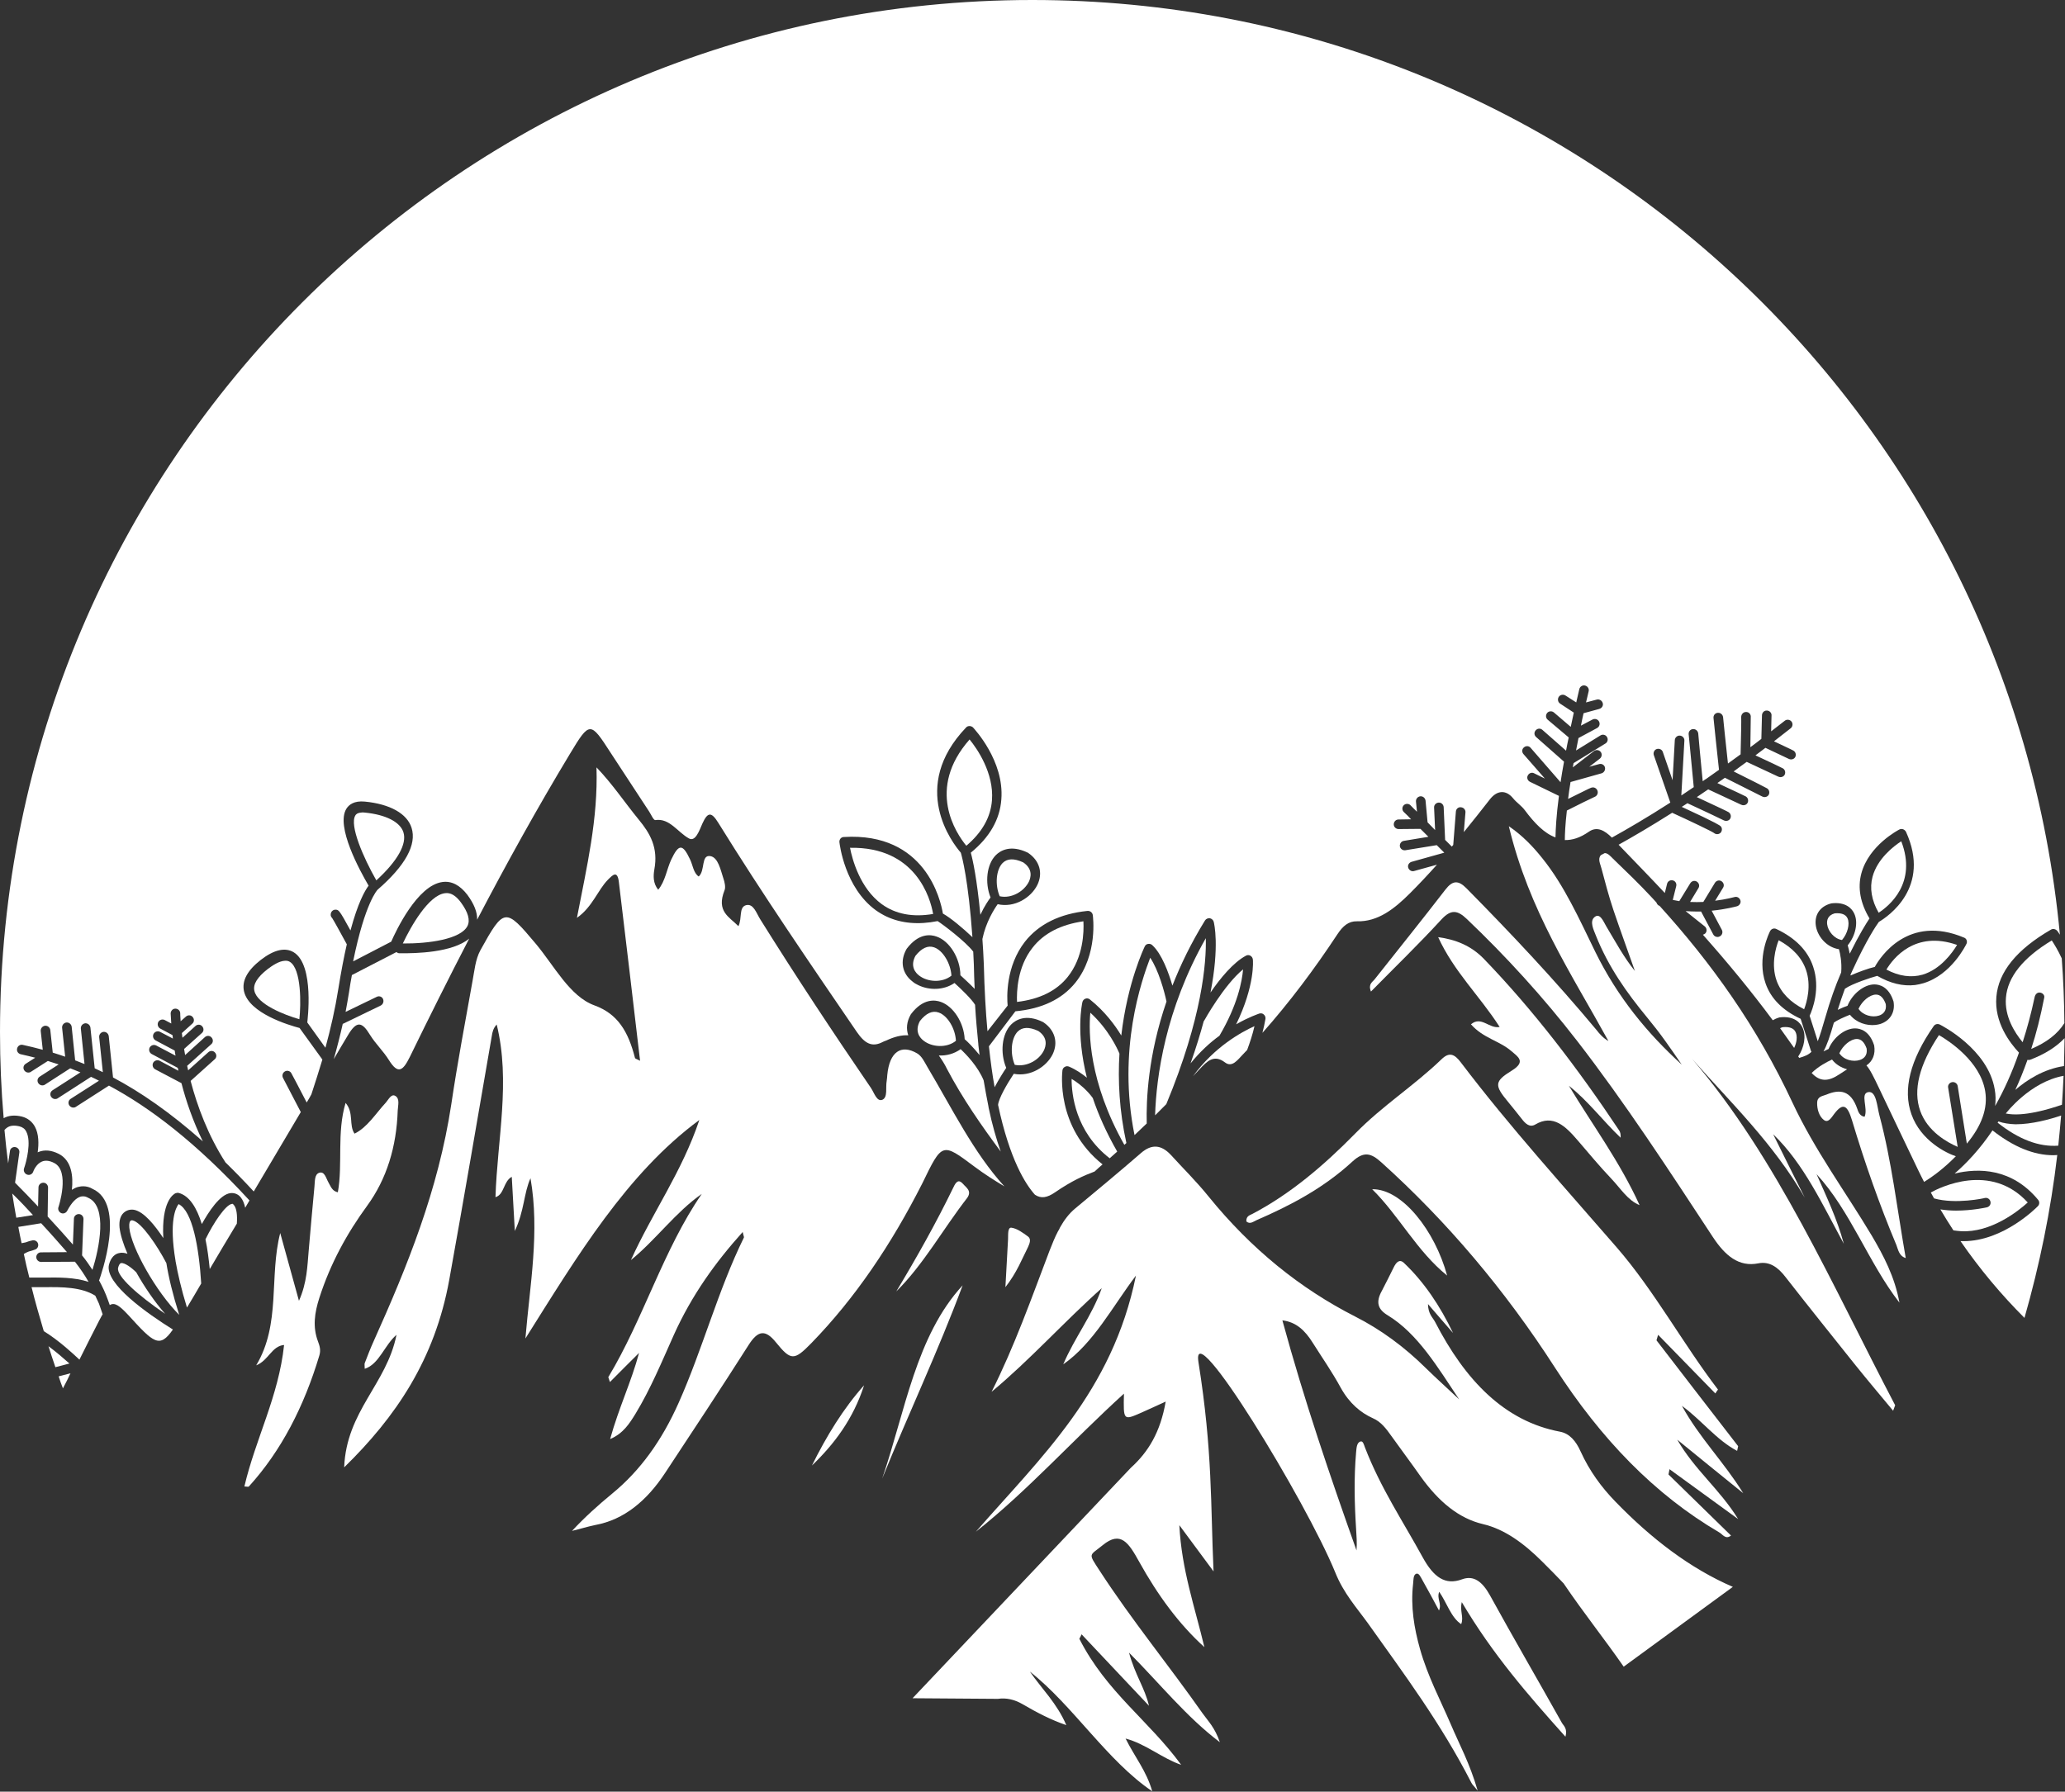 <?xml version="1.0" encoding="UTF-8"?> <svg xmlns="http://www.w3.org/2000/svg" width="1014" height="880" viewBox="0 0 1014 880" fill="none"><rect x="0" y="0" width="1014" height="880" fill="#333333" stroke="none"/><path d="M472.902 581.5C470.802 579.1 469.502 580.3 468.202 583.1C459.602 600.8 450.102 617.7 440.102 634.3C453.402 621.2 463.102 603.6 474.902 588.4C477.402 584.9 474.402 583.3 472.902 581.5Z" fill="white"></path><path d="M424.299 680.4C414.199 691.7 405.899 705.2 398.699 719.8C409.599 709.3 418.899 697.1 424.299 680.4Z" fill="white"></path><path d="M504.899 607.399C502.299 605.499 499.499 603.399 496.699 602.999C494.699 602.699 495.099 606.499 494.999 608.599C494.599 615.499 494.199 622.499 493.699 632.199C499.399 624.899 501.799 618.399 504.799 612.499C505.499 610.899 506.499 608.699 504.899 607.399Z" fill="white"></path><path d="M985.002 490C984.202 499.2 989.302 507.2 993.202 511.9C995.402 505.1 997.402 497.7 999.102 489.7C999.402 488.4 1000.3 487.4 1001.6 487.5C1002.9 487.6 1004.1 488.7 1003.8 490C1002 499.2 999.902 507.6 997.402 515.2C1005 512 1010.5 507.7 1013.7 502.5C1013.6 491.8 1013.2 481.2 1012.4 470.7C1010.6 466.8 1008.7 463.7 1007.5 461.9C993.402 470.4 985.802 479.9 985.002 490Z" fill="white"></path><path d="M478.5 573C483.3 576.6 488.2 579.7 493.2 582.7C478.1 566.2 467.4 544.2 455.3 523.9C453.9 521.5 452.7 518.8 450.4 517.4C442.4 512.7 436.8 516.7 435.7 527.9C435.6 528.9 435.6 529.9 435.4 530.9C434.8 534.1 436 538.8 433.4 540.1C430.6 541.4 429.3 536.8 427.7 534.4C409.1 507.2 390.9 479.7 373.3 451.5C371.4 448.5 370 443.6 366.3 444.6C362.7 445.6 364.5 451.1 362.6 454.9C358.1 450.3 351.6 447.7 355.8 437.2C356.4 435.7 355.8 433.1 355.2 431.4C353.8 427.1 352.6 421.2 348.9 420.5C344.1 419.6 346.4 427.6 343.1 430.5C340.5 428.8 340.2 424.8 338.8 422C335.2 414.4 333.3 414.4 329.6 422.2C327.4 426.9 326.7 432.8 323.2 437C320.6 433.8 320.8 430.1 321.3 427.1C323.3 416.4 319.3 409.4 313.6 402.5C306.8 394.2 300.7 385 292.9 376.9C293.7 402.3 288.2 425.4 283.3 450.8C290.9 445.5 293.5 437.2 298.5 432.1C300.8 429.8 303.2 427.2 303.9 433.3C307.4 462.2 310.8 491.2 314.3 521C312.6 520.1 311.9 520 311.8 519.6C308.5 506.7 303.4 498 291.9 493.8C279.7 489.4 272.1 474.2 262.9 463.3C248.2 445.8 247.5 445.7 235.9 466.7C233.4 471.3 233 476.8 232 482C228.4 502.1 224.6 522.2 221.6 542.4C215.2 584.6 200 622 183.5 658.7C181.9 662.2 180.5 665.9 179.1 669.5C178.9 670 179.1 670.8 179.1 672.3C186.2 670 188.7 660.8 194.7 655.6C189.9 679.8 170.1 693 169 720.7C194.3 696 213.5 667.8 220.6 628.6C227.8 588.7 234.6 548.7 241.5 508.8C241.8 506.9 242.2 505 243.9 503.2C250.8 531.3 244.2 559.5 243.3 588C247.7 586.7 247.1 580.3 251.3 578C251.8 586.2 252.2 593.9 252.8 604.6C257.5 594.7 257.2 585.9 260.5 578.7C265.1 605.1 260.2 631 258 657.4C283.3 617.2 307.8 576.3 343.4 550.1C334.9 575.5 320.4 595.5 309.8 618.9C322 609 331.8 595.3 344.6 586.4C325.8 613.6 315.9 647.9 298.7 676.4C299.2 677.9 299 677.4 299.5 678.8C304.3 674 309 669.2 313.8 664.5C310 678.7 303.9 691.3 299.6 706.8C306 704.1 309.1 699.2 312.1 694.3C319.4 682.3 325 668.8 330.9 655.6C339.7 636.1 351.3 620 364.7 605.1C365 606.7 365.4 607.5 365.3 607.8C352.6 633.6 345 662.7 333.2 689.1C325 707.5 314.4 722.3 300.6 733.6C293.8 739.2 287.1 745.2 280.9 751.9C284.7 751 288.5 749.8 292.4 749C306.4 746.4 317.5 737.2 326.5 723.6C340.3 702.7 354.1 681.8 367.6 660.6C372.2 653.4 375.8 652.8 381.1 659.4C388.4 668.4 390 668.3 398.4 659.7C420 637.5 437.8 611 452.9 581.2C462.7 561 462.6 561.1 478.5 573Z" fill="white"></path><path d="M465 525.001C472.7 539.601 481.9 552.801 491.4 565.601C489.3 559.601 487.2 552.501 485.4 543.801C485.4 543.701 485.4 543.701 485.4 543.601C484.6 539.601 483.8 535.301 483 530.601C480.2 523.801 474.4 517.801 471.7 515.301C468.5 517.601 464.7 518.601 461 518.401C462.4 520.401 463.8 522.501 465 525.001Z" fill="white"></path><path d="M433.199 726.201C446.099 694.401 460.599 663.801 472.699 631.301C449.799 656.101 444.499 693.201 433.199 726.201Z" fill="white"></path><path d="M958.602 531.5C959.902 531.3 961.102 532.2 961.302 533.4L965.802 561.7C973.102 552.9 976.202 544.3 974.802 535.9C972.402 521.4 957.302 511.4 952.102 508.4C942.402 523 939.302 535.5 942.902 545.6C946.502 555.7 956.002 561 961.302 563.3L956.602 534.1C956.402 532.9 957.302 531.7 958.602 531.5Z" fill="white"></path><path d="M881.702 506.901C880.802 505.001 878.701 504.201 875.401 504.501C874.901 504.601 874.502 504.801 874.102 505.001C876.402 508.201 878.701 511.401 881.001 514.701C882.301 512.001 882.702 509.001 881.702 506.901Z" fill="white"></path><path d="M978.401 555.199C972.201 564.399 965.701 571.299 959.801 576.399C971.501 573.599 987.901 573.699 1000.8 589.299C1001.6 590.199 1001.5 591.599 1000.7 592.399C1000 593.099 983.801 609.599 964.201 609.599C963.701 609.599 963.201 609.599 962.701 609.599C972.201 623.399 982.701 635.899 994.101 647.299C1001.5 621.399 1007 594.699 1010.2 567.299C1009.6 567.299 1008.9 567.399 1008.3 567.399C998.701 567.399 988.701 563.299 978.401 555.199Z" fill="white"></path><path d="M526.199 529.9C526.199 537.4 527.999 555.8 544.899 568.9C546.099 567.8 547.399 566.7 548.599 565.6C543.199 556.2 539.299 547.3 536.599 539.3C535.699 538 532.099 533.4 526.199 529.9Z" fill="white"></path><path d="M919.001 606.701C906.001 585.001 891.101 564.901 880.201 541.601C862.701 504.101 840.301 472.901 814.901 444.901C814.901 444.901 814.901 444.901 814.801 444.901C814.101 444.601 813.601 444.001 813.401 443.301C812.701 442.501 811.901 441.701 811.201 440.901C805.001 434.201 798.501 428.001 792.001 421.701C790.801 420.501 789.501 419.001 788.001 419.001C787.301 419.401 786.701 419.701 786.101 420.001C784.401 421.901 785.901 424.501 786.401 426.601C788.201 433.401 790.001 440.201 792.201 446.801C795.601 456.901 799.301 466.901 802.801 476.901C797.301 470.101 793.201 462.401 788.701 454.901C787.301 452.501 785.601 448.101 782.901 450.501C780.501 452.601 782.501 456.601 783.601 459.401C789.801 475.001 798.901 487.701 808.701 499.601C811.801 503.401 814.901 507.301 817.801 511.401C820.501 515.101 823.101 519.001 825.801 522.901C808.901 507.501 794.301 489.801 783.301 467.401C775.501 451.401 768.101 434.901 757.401 421.601C752.701 415.701 747.601 410.401 740.901 405.801C750.801 447.201 771.601 478.201 789.801 511.301C787.301 509.901 785.501 507.901 783.801 505.701C763.401 481.201 741.901 458.401 720.001 436.201C716.101 432.301 713.301 432.301 709.701 437.001C698.301 451.801 686.601 466.301 675.001 481.001C674.001 482.301 671.701 483.301 673.201 487.001C684.901 475.101 696.601 463.801 707.801 451.601C712.501 446.501 715.701 447.001 720.301 451.401C739.501 469.701 757.601 489.501 774.401 511.201C798.001 541.701 819.501 574.701 841.101 607.601C847.101 616.701 853.801 622.401 863.401 620.501C868.901 619.401 873.101 622.401 876.901 627.401C888.201 641.901 899.701 656.201 911.101 670.501C917.201 678.101 923.401 685.401 929.601 692.901C930.201 691.201 930.001 691.801 930.601 690.201C899.701 631.301 872.601 568.701 830.901 520.101C850.101 541.801 870.701 561.501 886.201 588.201C881.001 577.801 875.801 567.501 870.701 557.101C885.701 571.501 895.001 591.801 905.401 610.901C902.101 598.701 896.901 587.801 892.001 576.701C908.601 594.601 917.601 620.401 932.701 639.801C930.401 627.101 924.901 616.701 919.001 606.701Z" fill="white"></path><path d="M535.399 497.4C534.499 506.7 534.599 531.3 552.099 562.3C552.399 562 552.799 561.7 553.099 561.4C549.599 545.5 548.899 530.6 549.699 517.5C548.799 515.3 544.399 505.6 535.399 497.4Z" fill="white"></path><path d="M460.902 497.299C457.802 496.199 454.702 497.699 451.702 501.499C449.002 506.599 451.702 509.799 453.602 511.199C457.602 514.299 464.802 514.899 469.402 511.199C469.102 505.199 465.302 498.799 460.902 497.299Z" fill="white"></path><path d="M23.801 661.199C24.901 664.599 26.001 668.099 27.201 671.499C29.601 670.899 31.901 670.299 34.101 669.699C31.301 667.199 27.701 664.099 23.801 661.199Z" fill="white"></path><path d="M6 586.199C6.6 590.199 7.3 594.099 8 598.099L16.2 596.799C13.2 593.499 9.8 589.899 6 586.199Z" fill="white"></path><path d="M46.8 636.4C40 632.1 30.3 632.1 21.8 632.2C19.6 632.2 17.5 632.2 15.5 632.2C17.3 639.5 19.4 646.7 21.5 653.8C29.1 658.5 35.9 664.9 39 667.8C42.2 661.4 45.4 655 48.7 648.6C49.3 647.4 49.9 646.4 50.4 645.5C49.8 643.6 49.1 641.9 48.6 640.3C48 639 47.4 637.7 46.8 636.4Z" fill="white"></path><path d="M21.7 627.501C28.5 627.401 36.5 627.301 43.5 629.601C41.5 626.101 39.3 622.901 36.8 619.701L20.2 619.801C18.9 619.801 17.9 618.801 17.8 617.501C17.8 616.201 18.8 615.101 20.1 615.101L32.9 615.001C29.5 611.101 25.3 606.301 20.2 600.801L9 602.601C9.5 605.301 10 607.901 10.6 610.601C11.3 610.501 12 610.301 12.6 610.201C13.8 609.701 15 609.401 16 609.201C17.2 609.001 18.4 609.701 18.7 610.901C19 612.101 18.4 613.301 17.3 613.701C17.1 613.801 15.9 614.201 14.1 614.701C13.3 615.001 12.5 615.401 11.7 615.901C12.5 619.801 13.4 623.601 14.4 627.501C16.4 627.501 18.9 627.501 21.7 627.501Z" fill="white"></path><path d="M30.901 681.9C32.401 679.1 33.701 676.5 34.601 674.5C32.801 675 30.801 675.5 28.801 676C29.401 677.9 30.101 679.9 30.901 681.9Z" fill="white"></path><path d="M793.202 737.501C786.402 730.501 780.502 722.501 776.102 712.801C773.802 707.701 770.702 704.101 766.102 703.201C738.802 698.101 719.502 678.001 704.702 649.301C703.502 647.001 701.302 645.501 701.202 640.501C705.802 645.801 709.602 650.301 713.502 654.701C707.102 641.301 699.202 629.601 689.402 620.301C687.202 618.201 685.602 620.001 684.402 622.401C682.502 626.201 680.602 630.101 678.602 633.901C675.402 639.601 676.602 643.101 681.402 646.001C696.202 655.001 706.002 671.601 716.502 687.301C711.102 682.201 705.602 677.301 700.302 672.101C689.602 661.501 678.002 653.001 665.402 646.601C638.502 632.901 614.402 613.501 593.402 587.601C587.602 580.401 581.102 574.001 574.902 567.201C570.202 562.201 565.502 561.801 560.302 566.301C549.602 575.601 538.702 584.601 527.902 593.601C524.902 596.101 522.502 599.301 520.502 602.901C520.202 603.501 520.002 604.101 519.602 604.601C518.002 607.601 516.702 610.901 515.402 614.201C506.502 637.601 498.102 661.401 486.902 683.601C505.702 668.001 522.602 649.101 541.002 632.701C536.102 646.501 527.702 656.901 522.102 670.101C537.002 659.701 546.302 641.701 557.802 626.501C546.202 683.601 510.902 715.901 479.202 752.301C504.502 732.301 526.902 707.201 551.902 684.501C551.602 697.701 551.602 697.701 560.302 693.901C564.002 692.301 567.702 690.501 572.402 688.401C569.802 703.401 563.902 713.101 555.302 720.901L448.102 834.101L490.002 834.401C494.102 833.801 498.102 834.701 502.102 837.001C509.102 841.101 516.202 844.801 523.602 847.301C518.902 836.401 511.702 829.701 505.702 821.001C526.902 837.701 543.702 864.901 565.802 879.801C562.902 869.701 557.302 863.101 552.702 853.901C562.602 856.501 570.802 863.701 580.002 866.801C564.002 844.901 543.402 831.201 530.002 804.901C530.402 804.201 530.802 803.401 531.102 802.701C542.102 814.401 553.202 826.101 564.202 837.801C562.102 828.901 557.402 822.801 554.402 811.701C569.702 827.101 582.602 843.301 599.002 855.701C596.502 848.401 593.202 845.301 590.502 841.501C573.802 817.701 555.902 796.001 539.802 771.201C534.202 762.601 534.902 764.301 541.502 758.901C550.302 751.701 554.202 757.701 559.402 767.101C568.502 783.501 579.002 797.801 591.402 809.001C586.702 789.301 580.202 770.901 579.102 749.101C584.202 756.001 589.402 763.001 595.902 771.801C594.402 738.901 595.502 713.101 588.502 669.101C584.502 644.001 641.402 737.301 655.702 772.401C659.802 782.601 666.102 789.501 671.802 797.401C689.502 822.301 707.602 846.501 722.502 875.601C722.902 876.501 723.602 877.001 725.602 879.501C721.702 866.001 716.602 856.801 712.402 846.901C707.202 834.801 701.102 823.401 697.302 810.001C694.402 799.701 692.602 789.101 693.902 777.801C694.102 776.101 693.902 773.701 695.302 773.001C696.702 772.401 697.502 774.401 698.302 775.801C701.102 780.701 703.802 785.801 706.602 791.001C708.102 787.601 705.402 785.301 706.702 781.801C710.402 787.101 712.602 794.601 717.502 797.701C718.902 794.201 716.702 791.301 717.802 786.901C732.902 812.501 750.602 832.801 768.702 853.001C769.802 848.901 767.802 847.701 766.902 846.101C755.202 825.201 743.202 804.601 731.602 783.501C727.802 776.701 723.602 773.601 717.902 775.701C709.702 778.701 704.002 774.801 698.502 764.701C688.802 747.001 677.902 730.801 670.202 710.801C669.702 709.501 669.302 707.601 668.002 708.001C666.202 708.601 666.102 711.201 665.902 713.301C664.802 725.901 665.102 738.401 665.902 751.001C666.102 754.401 666.402 757.801 666.102 761.501C653.102 724.901 640.502 688.101 629.702 648.501C636.402 649.301 640.802 653.401 644.602 659.501C649.202 666.801 654.102 673.801 658.302 681.501C662.602 689.301 668.202 693.901 674.202 696.601C678.102 698.301 680.602 701.601 683.302 705.401C688.002 712.001 692.902 718.501 697.602 725.201C706.402 737.501 716.302 745.801 728.302 748.601C738.902 751.101 748.402 758.101 757.402 767.101C760.902 770.601 764.402 774.101 767.802 777.701C777.902 792.601 787.802 804.901 797.302 818.601L850.902 779.401C830.002 770.401 810.802 755.701 793.202 737.501Z" fill="white"></path><path d="M7.499 563.4C8.799 563.6 9.699 564.8 9.499 566.1L7.399 580.9C11.599 585.1 15.299 589 18.699 592.6L18.899 583.2C18.899 581.9 19.999 580.9 21.299 580.9C22.599 580.9 23.599 582 23.599 583.3L23.399 597.5C28.399 602.9 32.499 607.5 35.799 611.3L36.299 598.6C36.299 597.3 37.399 596.3 38.699 596.3C39.999 596.3 40.999 597.4 40.999 598.7L40.299 616.6C42.199 618.9 43.799 621.3 45.399 623.7C48.799 612.9 52.899 592.5 43.299 588.3C43.199 588.2 42.999 588.2 42.899 588.1C42.899 588.1 41.599 587.3 39.699 587.7C37.399 588.3 35.099 590.7 32.999 594.7C32.399 595.8 31.099 596.3 29.999 595.8C28.899 595.3 28.299 594 28.699 592.9C28.799 592.7 34.499 575.2 26.599 571.2C24.299 570 22.299 569.8 20.599 570.5C17.699 571.7 16.399 575.2 16.299 575.5C15.899 576.7 14.499 577.4 13.299 576.9C12.099 576.5 11.399 575.1 11.799 573.9C12.999 570.5 15.499 560.7 12.899 555.8C12.199 554.4 11.099 553.6 9.499 553.2C6.899 552.6 4.899 552.8 3.399 553.9C2.899 554.2 2.599 554.6 2.199 555C2.699 560.5 3.299 566 3.999 571.4L4.899 565.3C4.999 564.1 6.199 563.2 7.499 563.4Z" fill="white"></path><path d="M87.701 591.4C86.301 593.2 82.901 599.7 86.201 619.3C86.201 619.3 86.201 619.3 86.201 619.4C87.301 625.6 89.001 633.1 91.801 642.2C91.901 642.1 91.901 642 92.001 641.9C94.301 638.1 96.601 634.2 98.801 630.4C97.701 612.6 94.501 594.8 87.701 591.4Z" fill="white"></path><path d="M156.8 637.499C162.3 620.399 170.5 605.599 180.3 592.199C189.9 578.999 194.7 563.299 195.3 545.399C195.4 542.999 196.5 539.499 194 538.199C192.1 537.199 190.8 539.999 189.5 541.499C184.5 546.899 180.4 553.699 174.1 556.799C171.2 552.699 173.9 546.599 169.7 541.699C165.3 556.399 168.4 571.599 165.9 585.599C163 584.999 162.4 582.599 161.3 580.799C160.1 578.699 159.4 575.199 156.8 575.999C154.3 576.799 154.7 580.299 154.4 582.899C153.4 593.299 152.5 603.699 151.6 614.099C150.9 621.899 150.8 629.899 146.8 638.899C143.4 626.699 140.5 616.099 137.6 605.599C132.1 626.999 138 650.299 125.8 670.599C131.9 668.199 133.4 661.099 139.5 660.599C136.8 685.899 125.5 706.599 120 730.099C121.2 730.099 121.9 730.399 122.2 730.099C138.1 712.599 149.3 690.799 156.8 665.799C157.6 663.199 157 661.099 156.2 658.999C153.4 651.699 154.5 644.699 156.8 637.499Z" fill="white"></path><path d="M186.898 493.9L168.298 502.9C166.998 508.7 165.498 514.6 163.898 520.2C166.098 516.4 168.398 512.5 170.698 508.7C175.098 501.2 177.698 501.7 181.698 508.3C184.498 512.8 188.198 516.2 190.998 520.7C195.498 527.9 197.898 525.9 201.298 519C210.798 499.5 220.498 480.1 230.398 461C222.098 467.9 204.298 468.3 196.198 468.2C195.598 468.2 195.098 468 194.698 467.6L172.798 478.9C172.298 481.6 171.798 484.4 171.398 487.3C170.898 490.5 170.298 493.7 169.698 497L184.998 489.6C186.198 489 187.598 489.5 188.098 490.7C188.598 491.9 188.098 493.3 186.898 493.9Z" fill="white"></path><path d="M113.898 591.3C110.798 591.7 104.898 600.5 100.898 608.7C101.898 613.4 102.498 618.4 102.998 623.3C107.398 615.9 111.798 608.4 116.298 601C116.598 596.8 116.198 593.4 114.798 591.8C114.298 591.2 114.098 591.2 113.898 591.3Z" fill="white"></path><path d="M229.501 454.9C231.001 452 229.901 448.1 226.301 443.2C223.801 439.8 221.201 438.3 218.501 438.7C210.401 439.7 201.701 455.1 197.801 463.4C210.601 463.5 226.101 461.3 229.501 454.9Z" fill="white"></path><path d="M81.699 620.401C77.399 612.101 69.399 600.201 65.099 599.401C64.599 599.301 64.299 599.401 63.999 599.701C63.8 599.901 63.3 600.601 63.499 603.001C64.4 612.801 76.799 634.701 87.999 645.801C84.799 635.701 82.799 627.301 81.699 620.401Z" fill="white"></path><path d="M59.401 620.399C58.601 620.599 58.201 621.899 58.001 622.699C57.001 626.699 67.901 636.299 81.101 645.299C76.001 639.499 71.001 632.199 66.901 624.899C64.701 622.699 61.101 619.999 59.401 620.399Z" fill="white"></path><path d="M710.601 626.501C704.601 604.401 688.401 583.801 673.801 584.101C686.901 597.001 695.801 614.601 710.601 626.501Z" fill="white"></path><path d="M873.401 461.801C871.901 465.601 869.601 473.801 872.401 481.701C874.501 487.501 879.001 492.201 885.901 495.701C887.301 492.001 889.501 484.101 886.801 476.301C884.701 470.301 880.201 465.501 873.401 461.801Z" fill="white"></path><path d="M996.901 520.5C996.601 520.6 996.402 520.6 996.102 520.6C995.902 520.6 995.802 520.6 995.602 520.5C993.702 525.8 991.702 530.8 989.602 535.3C995.302 530.4 1003.5 525.1 1013.5 523.6C1013.6 519.1 1013.7 514.5 1013.8 509.9C1009.6 514.3 1004 517.8 996.901 520.5Z" fill="white"></path><path d="M512.599 515.901C513.599 513.801 514.699 509.701 509.899 506.401C509.799 506.401 509.799 506.301 509.699 506.301C505.299 504.301 501.999 504.401 499.699 506.701C496.499 510.001 495.899 517.401 498.299 523.001C504.299 524.201 510.399 520.501 512.599 515.901Z" fill="white"></path><path d="M922.702 498.8C924.502 498.2 926.501 496.7 926.001 493.2C924.901 490.1 923.302 488.5 921.202 488.5C918.102 488.5 914.302 491.7 912.602 495.5C914.802 498.7 919.402 499.9 922.702 498.8Z" fill="white"></path><path d="M961.001 464.101C940.201 456.801 929.501 470.901 926.301 476.201C932.501 479.501 938.501 480.301 944.101 478.701C952.801 476.101 958.601 468.101 961.001 464.101Z" fill="white"></path><path d="M524.298 479.8C531.998 470.2 532.298 457.6 531.998 452.5C520.898 454.1 512.498 458.4 506.998 465.5C499.498 475 499.198 487.2 499.398 492.1C510.398 490.8 518.798 486.7 524.298 479.8Z" fill="white"></path><path d="M907.198 451C906.298 449.1 904.198 448.3 900.898 448.6C897.398 449.6 896.998 452.1 897.198 453.9C897.598 457.3 900.598 461.1 904.498 461.7C907.198 458.6 908.498 453.8 907.198 451Z" fill="white"></path><path d="M476.101 363.199C454.701 387.499 469.501 409.299 474.501 415.399C482.301 408.799 486.501 401.299 487.101 392.999C488.101 379.699 479.801 367.699 476.101 363.199Z" fill="white"></path><path d="M198.1 408.8C196.5 403.7 189.4 400.1 179.1 399.1C178.4 399 177.8 399 177.3 399.1C175.3 399.3 174.701 400.1 174.501 400.5C171.501 405.3 178.4 421.2 184.8 432.4C195.2 422.9 199.9 414.5 198.1 408.8Z" fill="white"></path><path d="M458.699 465.299C455.599 464.199 452.499 465.699 449.499 469.499C446.799 474.599 449.499 477.799 451.399 479.199C455.399 482.299 462.599 482.899 467.199 479.199C466.799 473.099 462.999 466.799 458.699 465.299Z" fill="white"></path><path d="M142.3 472.4C141.5 471.9 140.6 471.8 139.7 471.9C137 472.1 133.9 474.1 131.4 476C126.4 479.9 124.2 483.4 124.9 486.6C126.3 493.3 139.7 498.5 147 500.6C147.8 493.6 148.1 475.9 142.3 472.4Z" fill="white"></path><path d="M417.398 416.399C418.498 422.099 422.298 436.299 432.998 444.099C439.798 448.999 448.198 450.599 458.198 448.899C456.898 441.199 449.698 415.799 417.398 416.399Z" fill="white"></path><path d="M505.2 433.1C506.2 431 507.3 426.9 502.5 423.6C502.4 423.6 502.4 423.5 502.3 423.5C497.9 421.5 494.6 421.6 492.3 423.9C489.1 427.2 488.5 434.6 490.9 440.2C496.8 441.5 502.9 437.7 505.2 433.1Z" fill="white"></path><path d="M938.6 547.3C934.3 535.2 937.9 520.7 949.5 504C950.2 503 951.4 502.7 952.5 503.2C953.5 503.7 976.2 515.3 979.5 535.1C980 537.8 980 540.5 979.7 543.2C983.9 535.8 987.9 527.1 991.4 517C986.9 512.2 979.2 502.1 980.3 489.6C981.3 477.4 990.3 466.3 1007.1 456.6C1008.1 456 1009.4 456.3 1010.2 457.2C1010.3 457.3 1010.8 458 1011.5 459.1C987.4 201.6 770.7 0 506.9 0C226.9 0 0 227 0 506.9C0 521.2 0.6 535.3 1.8 549.2C4.3 547.8 7.3 547.6 10.7 548.4C13.5 549.1 15.7 550.8 17.1 553.3C19.1 556.9 19.1 561.8 18.5 566C18.6 565.9 18.7 565.9 18.9 565.8C21.9 564.6 25.2 564.9 28.8 566.7C35.3 570 36 577.9 35.3 584.4C36.4 583.7 37.5 583.1 38.7 582.9C42 582.1 44.6 583.4 45.4 583.9C62.2 591.4 49.3 627 48.8 628.5C48.8 628.6 48.7 628.7 48.6 628.8C50.3 631.9 51.8 635.1 53 638.5C53.3 639.3 53.6 640.1 53.9 641C56.3 639.5 58.7 641.3 63 645.9C75.4 659.5 78.3 662.5 84.9 653C72.7 645.4 51.3 630.5 53.5 621.2C54.5 617.3 56.6 615.9 58.3 615.5C59.7 615.1 61.2 615.3 62.6 615.8C60.5 610.9 59.1 606.5 58.7 602.9C58.4 599.6 59.1 597.2 60.7 595.7C62.1 594.4 63.9 593.9 65.8 594.2C70.7 595.1 76.1 601.9 80.2 608.1C79.2 590.2 85.1 586.6 86.1 586.1C86.6 585.9 87.2 585.8 87.7 585.9C93.1 587.3 96.7 593.4 99.1 601.2C102.5 595.1 108 586.6 113.2 586C115.1 585.8 117 586.5 118.3 588.2C119.3 589.5 120 591.2 120.4 593.2C121.1 592 121.8 590.8 122.5 589.6C96 560.8 73.3 543.8 53.5 533.2L37.3 543.6C36.9 543.9 36.5 544 36 544C35.2 544 34.5 543.6 34 542.9C33.3 541.8 33.6 540.4 34.7 539.7L48.6 530.8C47.3 530.1 46 529.5 44.7 528.9L28.4 539.4C28 539.7 27.6 539.8 27.1 539.8C26.3 539.8 25.6 539.4 25.1 538.7C24.4 537.6 24.7 536.2 25.8 535.5L39.5 526.7C37.8 526 36.1 525.3 34.5 524.7L22.1 532.7C21.7 533 21.3 533.1 20.8 533.1C20 533.1 19.3 532.7 18.8 532C18.1 530.9 18.4 529.5 19.5 528.8L28.8 522.8C27 522.2 25.3 521.7 23.5 521.1L15.2 526.4C14.8 526.7 14.4 526.8 13.9 526.8C13.1 526.8 12.4 526.4 11.9 525.7C11.2 524.6 11.5 523.2 12.6 522.5L17.3 519.5C14.9 518.9 12.5 518.3 10.2 517.8C8.9 517.5 8.1 516.3 8.4 515C8.7 513.7 9.9 512.9 11.2 513.2C14.4 513.9 17.7 514.7 21 515.6L20 506.4C19.9 505.1 20.8 504 22.1 503.8C23.4 503.7 24.5 504.6 24.7 505.9L25.9 517C27.9 517.6 29.9 518.3 32 519L30.5 504.8C30.4 503.5 31.3 502.4 32.6 502.2C33.9 502.1 35 503 35.2 504.3L36.9 520.8C38.4 521.4 39.9 522 41.5 522.6L39.7 505.2C39.6 503.9 40.5 502.8 41.8 502.6C43.1 502.5 44.2 503.4 44.4 504.7L46.5 524.7C47.8 525.3 49.1 525.9 50.5 526.6L48.7 509.4C48.6 508.1 49.5 507 50.8 506.8C52.1 506.7 53.2 507.6 53.4 508.9L55.5 529.2C68.9 536.3 83.5 546.3 99.6 560.6C94.8 550.8 91.4 540.9 89.1 532L76.2 525.2C75.1 524.6 74.6 523.2 75.2 522C75.8 520.9 77.2 520.4 78.4 521L87.6 525.9C87.5 525.4 87.4 525 87.3 524.5L74.5 517.7C73.4 517.1 72.9 515.7 73.5 514.5C74.1 513.4 75.5 512.9 76.7 513.5L86.2 518.5C86 517.6 85.9 516.8 85.8 516L76.4 511C75.3 510.4 74.8 509 75.4 507.8C76 506.7 77.4 506.2 78.6 506.8L84.9 510.1C84.8 509.5 84.8 508.9 84.7 508.4L78.7 505.2C77.6 504.6 77.1 503.2 77.7 502C78.3 500.9 79.7 500.4 80.9 501L84.1 502.7C83.9 499.8 83.8 498.1 83.8 497.8C83.8 496.5 84.8 495.4 86.1 495.4C87.4 495.4 88.5 496.4 88.5 497.7C88.5 497.8 88.5 499.2 88.7 501.6L91.3 499.3C92.3 498.4 93.8 498.5 94.6 499.5C95.5 500.5 95.4 502 94.4 502.8L89.3 507.4C89.4 508.1 89.5 508.9 89.6 509.7L96 503.9C97 503 98.5 503.1 99.3 504.1C100.2 505.1 100.1 506.6 99.1 507.4L90.4 515.2C90.6 516.2 90.7 517.2 90.9 518.2L100.6 509.4C101.6 508.5 103.1 508.6 103.9 509.6C104.8 510.6 104.7 512.1 103.7 512.9L91.9 523.5C92.1 524.2 92.2 525 92.4 525.7L102.3 516.8C103.3 515.9 104.8 516 105.6 517C106.5 518 106.4 519.5 105.4 520.3L93.6 530.9C96.9 543.4 102.2 557.7 110.7 570.9C115.2 575.3 119.9 580.1 124.6 585.2C132.3 572.2 140 559.2 147.7 546.2C143.9 538.9 139.4 530.2 139 529.5C138.4 528.4 138.7 527 139.8 526.3C140.9 525.6 142.3 525.9 143 527C143.3 527.5 147.1 534.7 150.6 541.5C151.4 540.2 152.2 538.8 152.9 537.5C154.7 532.1 156.5 526.3 158.3 520.4L147.1 504.9C142.2 503.6 122.2 497.8 119.8 486.8C118.7 481.7 121.5 476.6 128 471.5C134.6 466.4 140 465.2 144.2 467.7C154.6 474 150.9 501.8 150.9 502.1V502.2L159.8 514.6C162.4 505.1 164.6 495.4 166.1 485.9C167.5 477.2 168.9 469.9 170.3 463.8C167.2 458.1 163.9 452.1 163.1 450.9C162.6 450.4 162.3 449.8 162.4 449C162.5 447.7 163.6 446.7 164.9 446.8C166.3 446.9 166.6 446.9 172.1 457C175.7 443.6 179.1 437.5 181 435C176.8 427.8 164.7 405.9 170.1 397.2C171.3 395.3 173.8 393.2 179.1 393.7C191.5 394.9 199.9 399.6 202.1 406.6C204.7 414.8 199.1 425.1 185.4 437C185.4 437 179.3 443.1 173.4 472.2L192.1 462.5C194.4 457.3 204.9 434.8 217.3 433.2C221.8 432.6 225.9 434.8 229.5 439.5C232.8 444 234.4 448 234.3 451.7C248.8 424 263.9 396.7 279.9 370.2C289.6 354.1 289.9 354.3 299.9 369.8C306.2 379.4 312.4 388.9 318.7 398.5C319.7 400 320.9 402.9 321.8 402.8C328.8 401.7 332.8 408.8 338.3 411.8C341.5 413.6 343.4 407.9 344.9 404.5C347.5 398.8 349.3 398.6 352.7 404.1C374.5 439.3 397.6 473 420.7 506.8C424.6 512.5 428.2 514.6 433.6 511.7C434.1 511.4 434.6 511.3 435.1 511.1C439.1 509.2 442.7 508.3 446 508.5C444.9 505.3 445.2 501.8 447.2 498.3C447.3 498.2 447.3 498.1 447.4 498C453.2 490.4 459 491 462 492.1C468.2 494.3 473.3 502.3 473.7 510.4C475.1 511.6 478 514.5 481 518.2C480.8 516.5 480.6 514.8 480.4 513.1C480.4 513 480.4 512.9 480.4 512.8C479.8 506.8 479.2 500.4 478.8 493.5C477.2 490.8 471.8 485.6 468.7 482.8C463.3 486.5 456.2 486.4 451 483.9C449.9 483.4 448.9 482.8 448.1 482.1C443 478.2 441.8 472.1 445.1 466.2C445.2 466.1 445.2 466 445.3 465.9C451.1 458.3 456.9 458.9 459.9 460C466.3 462.2 471.5 470.6 471.6 479C473.1 480.4 476 483 478.6 485.7C478.4 481.8 478.3 477.8 478.2 473.7C478.1 471.5 478 469.4 477.9 467.4C474.2 462.5 463.1 454.1 460.4 452.4C450.9 454.3 442.5 453.5 435.4 450.2C433.5 449.3 431.8 448.3 430.1 447.1C414.8 436 412.3 414.6 412.2 413.7C412.1 413.1 412.3 412.4 412.7 411.9C413.1 411.4 413.7 411.1 414.4 411.1C454.4 408.7 461.9 442.1 463 448.7C466.8 450.8 473.1 456.1 477.5 460.3C475.5 432.2 472.4 420.8 471.8 418.8C467.7 414.1 446.4 386.6 474.4 357.3C474.8 356.8 475.5 356.6 476.1 356.6C476.7 356.6 477.4 356.9 477.8 357.3C478.4 358 493.2 373.7 491.7 392.6C491 402.5 485.9 411.3 476.7 418.8C477.7 422.4 479.7 431.5 481.4 449.3C483.4 445 485.5 442 486.4 440.8C483.5 433.5 484.5 424.5 489 420C491.2 417.8 496.2 414.7 504.7 418.8C504.8 418.9 504.9 418.9 505 419C510.5 422.8 512.2 428.8 509.4 434.6C506.3 440.9 498.2 446 489.9 444.1C488.2 446.5 484.1 452.9 482.4 461.2C482.7 465.1 482.9 469.2 483.1 473.7C483.4 485.9 484 496.7 484.9 506.5L494.8 493.9C494.4 489.9 493.8 474.7 503.3 462.5C510.1 453.9 520.4 448.8 534 447.4C535.3 447.3 536.4 448.2 536.6 449.4C536.7 450.2 539.2 468.7 528.1 482.6C521.5 490.8 511.6 495.5 498.6 496.7L485.6 513.9C486.4 521.3 487.3 527.9 488.4 534C490.4 530.2 492.8 526.4 494.1 524.5C491 517.1 491.9 507.9 496.5 503.2C498.7 501 503.7 497.8 512.2 502C512.3 502.1 512.4 502.1 512.5 502.2C518 506 519.7 512 516.9 517.8C513.9 523.9 506 529 497.8 527.4C494.4 532.5 490.3 539.7 490.1 542.7C495.8 569.5 503.6 581.7 508.2 586.8C511.2 588.8 514.2 588.3 518.1 585.6C526.4 579.9 532.2 577.4 537.5 575.4C538.8 574.2 540.1 573 541.4 571.9C518.3 553.5 521.6 526.8 521.7 525.7C521.8 525 522.2 524.3 522.9 524C523.5 523.6 524.3 523.6 525 523.9C528.5 525.4 531.3 527.4 533.7 529.3C528.2 507.3 531.3 493.1 531.5 492.2C531.7 491.4 532.2 490.8 533 490.5C533.8 490.2 534.6 490.4 535.2 490.9C542.5 496.7 547.5 503.5 550.6 508.6C553.6 482.4 562 465.1 562.1 464.9C562.4 464.2 563 463.7 563.8 463.6C564.5 463.5 565.3 463.7 565.8 464.2C570.5 468.5 573.8 477.6 575.7 484.1C579.7 473.9 584.9 463.1 591.7 452.1C592.2 451.3 593.1 450.9 594.1 451C595 451.2 595.8 451.9 596 452.8C596.2 453.7 598.9 464.5 594.4 487.5C599.1 480.6 605.6 472.7 611.8 469.4C612.5 469 613.3 469 614 469.4C614.7 469.8 615.1 470.5 615.2 471.2C615.3 471.8 616.3 484 607 503.1C613.3 499.5 617.9 498 618.4 497.8C619.2 497.6 620 497.7 620.6 498.3C621.2 498.8 621.5 499.6 621.4 500.4C621 502.7 620.5 505 619.9 507.3C633.1 492.4 645.3 476.2 656.7 458.9C659.4 454.8 662.2 452.4 666.3 452.5C676.6 452.8 684.7 446.4 692.4 438.7C696.9 434.2 701.3 429.5 705.6 424.7L694.4 427.8C693.2 428.2 691.9 427.4 691.5 426.2C691.1 424.9 691.9 423.7 693.1 423.3L709.2 418.8C708.1 417.7 706.9 416.5 705.5 415.1L690.1 417.6C688.8 417.8 687.6 416.9 687.4 415.7C687.2 414.4 688.1 413.2 689.3 413L701.4 411C700.2 409.8 698.9 408.5 697.5 407.1L686.8 407.2C685.5 407.2 684.4 406.2 684.4 404.9C684.4 403.6 685.4 402.5 686.7 402.5L692.9 402.4C691.8 401.2 690.6 400 689.3 398.8C688.4 397.9 688.4 396.4 689.3 395.5C690.2 394.6 691.7 394.6 692.6 395.5C693.7 396.6 694.7 397.7 695.8 398.7L695.3 393.7C695.2 392.4 696.1 391.3 697.4 391.1C698.7 391 699.8 391.9 700 393.2L701 403.9C702.3 405.3 703.6 406.5 704.7 407.7L704.2 396.7C704.1 395.4 705.1 394.3 706.4 394.2C707.7 394.1 708.8 395.1 708.9 396.4L709.6 412.2C709.6 412.3 709.6 412.4 709.6 412.5C710.9 413.8 712 414.9 712.9 415.8L713.6 415L714.9 398.6C715 397.3 716.1 396.3 717.4 396.5C718.7 396.6 719.7 397.7 719.6 399L718.8 408.7C723.1 403.4 727.4 398 731.6 392.6C735.1 388.1 739.5 387.8 743 392.1C744.8 394.3 747.1 395.7 748.8 398C753.5 404.3 758.3 409.3 763.8 411.3C763.9 407.3 764.2 400.7 765.5 390.9L751.3 384C750.1 383.4 749.6 382 750.2 380.9C750.8 379.7 752.2 379.2 753.3 379.8L758.6 382.4L748.1 370.4C747.2 369.4 747.3 367.9 748.3 367.1C749.3 366.2 750.8 366.3 751.6 367.3L766.3 384.2C766.8 381.1 767.3 377.7 768 374.1L754.3 362C753.3 361.1 753.2 359.7 754.1 358.7C755 357.7 756.4 357.6 757.4 358.5L769 368.7C769.4 366.6 769.8 364.4 770.3 362.2L760 353.5C759 352.7 758.9 351.2 759.7 350.2C760.5 349.2 762 349.1 763 349.9L771.3 357C771.8 354.7 772.3 352.4 772.8 350L766.1 345.6C765 344.9 764.7 343.4 765.4 342.3C766.1 341.2 767.6 340.9 768.7 341.6L774 345C774.5 342.9 775 340.7 775.5 338.5C775.8 337.2 777.1 336.4 778.3 336.7C779.6 337 780.4 338.3 780.1 339.5C779.7 341.4 779.2 343.2 778.8 345L784.1 343.6C785.3 343.3 786.6 344 787 345.3C787.4 346.6 786.6 347.8 785.3 348.2L777.6 350.3C777.1 352.4 776.7 354.4 776.3 356.4L782 353.4C783.1 352.8 784.6 353.2 785.2 354.4C785.8 355.5 785.4 357 784.2 357.6L775.1 362.5C774.7 364.6 774.3 366.6 773.9 368.6L785.9 361.2C787 360.5 788.5 360.9 789.1 362C789.8 363.1 789.4 364.6 788.3 365.2L772.7 374.8C772.6 375.5 772.4 376.2 772.3 376.9L782.7 368.9C783.7 368.1 785.2 368.3 786 369.3C786.8 370.3 786.6 371.8 785.6 372.6L780.4 376.6C782.6 376 784.5 375.5 785.2 375.3C786.5 374.9 787.8 375.7 788.1 376.9C788.4 378.1 787.7 379.4 786.5 379.8C784.7 380.3 774.7 383.1 771.2 384.1C770.7 387.1 770.3 389.9 770 392.4C781 386.9 781.4 386.8 781.7 386.8C782.9 386.5 784.2 387.3 784.5 388.6C784.8 389.8 784.1 391 783 391.4C782 391.8 774.3 395.6 769.4 398.1C768.6 405.1 768.4 409.8 768.4 412.6C772 412.7 775.9 411.5 780.2 408.5C784.2 405.7 788 407.9 791.5 411.4C798.9 407.3 808.7 401.6 820.2 394.2L812.1 370.9C811.7 369.7 812.3 368.3 813.5 367.9C814.7 367.5 816.1 368.1 816.5 369.3L821.3 383.2L822.4 363.5C822.5 362.2 823.6 361.2 824.9 361.3C826.2 361.4 827.2 362.5 827.1 363.8L825.6 390.7C827.6 389.4 829.6 388 831.7 386.6C831.2 381.7 829.3 361.1 829.2 360.6C829.1 359.3 830 358.2 831.3 358.1C832.6 358 833.7 358.9 833.9 360.2C833.9 360.7 835.4 376.4 836.1 383.7C836.3 383.6 836.5 383.4 836.7 383.3C837 383 837.3 382.8 837.6 382.7C839.7 381.2 841.9 379.7 844.1 378.1C843.5 372.6 841.4 353.2 841.4 352.6C841.3 351.3 842.2 350.2 843.5 350.1C844.8 350 845.9 350.9 846.1 352.2C846.1 352.7 847.5 365.7 848.5 375C850.5 373.5 852.6 372 854.7 370.5C854.9 363.4 855.1 353 855 352.2C855 350.9 855.9 349.8 857.2 349.7C858.5 349.6 859.6 350.5 859.7 351.8C859.7 352.3 859.6 359.6 859.5 367C861.3 365.7 863.1 364.3 864.9 362.9C865 358.4 865.2 352.1 865.2 351.4C865.2 350.1 866.2 349 867.4 349C868.7 348.9 869.8 349.9 869.9 351.1C869.9 351.2 869.9 351.6 869.7 359.2C871.9 357.5 874.1 355.8 876.4 354C877.4 353.2 878.9 353.4 879.7 354.4C880.5 355.4 880.3 356.9 879.3 357.7C876.5 359.9 873.8 362 871.1 364.1C880.2 368.4 880.6 368.6 880.7 368.7C881.8 369.4 882.1 370.8 881.5 371.9C881.1 372.6 880.3 373 879.5 373C879.1 373 878.7 372.9 878.3 372.7C877.6 372.4 871.4 369.4 866.9 367.3C865.2 368.6 863.6 369.8 862 371C868.5 374 875 377.1 875.5 377.4C876.6 378.1 876.9 379.5 876.3 380.6C875.9 381.3 875.1 381.7 874.3 381.7C873.9 381.7 873.5 381.6 873.1 381.4C872.3 381 863.7 377 857.7 374.2C855.5 375.8 853.4 377.3 851.3 378.9C858.4 382.4 867.2 386.9 867.7 387.2C868.8 387.9 869.1 389.3 868.5 390.4C868.1 391.1 867.3 391.5 866.5 391.5C866.1 391.5 865.7 391.4 865.3 391.2C864.5 390.8 854.4 385.7 847 382C845.7 382.9 844.5 383.8 843.3 384.6C852.2 388.7 856.9 391 857.3 391.2C858.4 391.9 858.7 393.3 858.1 394.4C857.7 395.1 856.9 395.5 856.1 395.5C855.7 395.5 855.3 395.4 854.9 395.2C854.1 394.8 845.1 390.6 838.8 387.7C836.9 389 835.1 390.2 833.2 391.5C843.1 396.1 848.4 398.6 848.8 398.9C849.9 399.6 850.2 401 849.6 402.1C849.2 402.8 848.4 403.2 847.6 403.2C847.2 403.2 846.8 403.1 846.4 402.9C845.5 402.4 835.5 397.7 828.6 394.5C827.7 395.1 826.7 395.7 825.8 396.3C843.6 404.5 844.6 405.5 844.9 405.8C845.8 406.7 845.7 408.2 844.8 409.1C844.3 409.5 843.8 409.7 843.2 409.7C842.6 409.7 842.1 409.5 841.6 409.1C840.3 408.2 830.3 403.4 821.1 399.2C810.7 405.8 801.8 411 794.8 414.9C802.4 422.8 810 430.6 817.5 438.6L818.6 434.1C818.9 432.8 820.2 432.1 821.4 432.4C822.7 432.7 823.4 434 823.1 435.2L821.4 442C822.5 442.2 823.5 442.4 824.6 442.6L830 433.8C830.7 432.7 832.1 432.3 833.2 433C834.3 433.7 834.7 435.1 834 436.2L829.9 443C832.1 443.1 834.3 443.1 836.4 443L842.1 433.6C842.8 432.5 844.2 432.1 845.3 432.8C846.4 433.5 846.8 434.9 846.1 436L842.2 442.4C847.8 441.7 851.6 440.6 851.7 440.6C853 440.2 854.2 441 854.6 442.2C855 443.4 854.2 444.7 853 445.1C852.6 445.2 847.6 446.6 840.5 447.3L845.5 456.7C846.1 457.8 845.7 459.3 844.5 459.9C844.1 460.1 843.8 460.2 843.4 460.2C842.6 460.2 841.7 459.8 841.3 459L835.3 447.7C834.5 447.7 833.7 447.7 832.9 447.7C831.2 447.7 829.4 447.6 827.7 447.5L837.1 455C838.1 455.8 838.3 457.3 837.5 458.3C837.2 458.7 836.7 458.9 836.2 459.1C848.1 472.5 859.6 486.4 870.5 501.1C871.4 500.6 872.4 500.1 873.5 499.8C873.6 499.8 873.7 499.7 873.8 499.7C881.2 498.8 884.1 502.5 885.1 504.7C887 508.7 886 514.4 883 518.9C883.2 519.1 883.3 519.4 883.5 519.6C886.2 518.8 888 518.1 889.5 516.6C889.4 516.4 889.2 516.2 889.2 516L884.2 500.4C875.4 496.3 869.6 490.5 867 483.1C862.5 470.4 868.9 457.9 869.2 457.3C869.8 456.2 871.1 455.7 872.3 456.3C881.6 460.7 887.7 466.9 890.3 474.7C894 485.5 890 495.9 888.6 498.9L892.6 511.4C893.7 508.6 894.8 504.9 896.4 499.4C898.7 491.4 901.2 484.3 904.1 477.6C904.5 472.6 903.6 468.3 903 466.2C896.7 465.3 892.2 459.5 891.6 454.3C891 449.2 893.8 445.2 898.9 443.8C899 443.8 899.1 443.8 899.2 443.7C906.6 442.8 909.5 446.5 910.5 448.7C912.6 453.1 911.1 459.7 907.3 464.3C907.6 465.2 907.9 466.6 908.3 468.4C913 458.9 916.4 453.5 918 451.1C913.5 443.6 912.1 436.1 914 429C917.7 415.2 932.1 407.7 932.7 407.4C933.3 407.1 933.9 407.1 934.5 407.3C935.1 407.5 935.6 408 935.9 408.5C948.4 435.9 927 450.2 922.6 452.8C921.5 454.3 916.6 461.4 909.6 476.7C909.3 477.4 909 478 908.7 478.7C908.7 478.8 908.7 479 908.7 479.1C912.6 477.4 917.5 475.6 920.6 474.9C923.3 470 937 449 964.4 460.5C965 460.7 965.5 461.2 965.7 461.8C965.9 462.4 965.9 463.1 965.6 463.6C965.3 464.2 958.2 478.8 944.5 482.9C943.1 483.3 941.8 483.6 940.4 483.8C934.4 484.5 928.2 483 921.8 479.3C919.1 480 909.3 483.2 906 485.6C906 485.6 905.9 485.6 905.9 485.7C904.7 489 903.5 492.4 902.4 496C904.2 495.1 906 494.4 907.2 494C909.5 488.2 915.3 483.5 920.4 483.5C922.9 483.5 927.4 484.6 929.7 491.6C929.7 491.7 929.8 491.8 929.8 491.9C930.7 497.1 928.2 501.3 923.4 502.9C922.7 503.1 921.9 503.3 921 503.4C916.6 503.9 911.5 502.3 908.4 498.4C905.6 499.5 902 501.1 900.5 502.3C898.6 509 897.1 513.4 895.4 516.4C896.4 515.9 897.3 515.5 897.9 515.2C900.3 509.5 905.9 505.1 910.9 505.1C913.4 505.1 917.9 506.2 920.2 513.2C920.2 513.3 920.3 513.4 920.3 513.5C921 517.7 919.6 521.2 916.5 523.3C918.3 525.3 920.1 529 922.9 534.9C929.3 548.3 935.6 561.6 942 574.9C942.9 576.8 943.9 578.7 944.8 580.5C949.2 577.8 954.6 573.8 960.4 567.9C955.8 566.4 943.2 560.3 938.6 547.3Z" fill="white"></path><path d="M933.599 413.199C929.699 415.699 921.899 421.799 919.499 430.599C917.999 436.199 918.999 442.199 922.499 448.299C927.699 444.899 941.499 433.699 933.599 413.199Z" fill="white"></path><path d="M995.702 590.6C977.502 570.7 952.402 583.3 948.102 585.7C948.602 586.7 949.202 587.6 949.702 588.6C960.302 591.6 974.502 588.5 974.602 588.4C975.902 588.1 977.101 588.9 977.401 590.2C977.701 591.5 976.902 592.7 975.602 593C975.102 593.1 968.401 594.6 960.501 594.6C958.001 594.6 955.402 594.4 952.802 594C954.902 597.5 957.002 601 959.202 604.3C960.402 604.5 961.602 604.6 962.802 604.7C977.602 605.6 991.202 594.7 995.702 590.6Z" fill="white"></path><path d="M917.399 536.4C913.299 537.1 917.399 544.3 915.599 548.5C913.299 548.2 912.499 546.2 911.999 544.6C908.799 535.4 903.399 534.9 896.899 537.6C894.999 538.4 892.399 538.4 892.299 541.6C892.199 544.8 893.299 548.3 895.499 550C897.699 551.8 899.299 548.9 900.599 547.2C905.099 541.2 907.199 543 909.399 550.2C915.699 571.2 922.899 591.7 931.199 611.5C932.099 613.8 932.499 616.9 935.799 617.9C931.599 594 928.899 570.4 922.899 547.9C921.699 543.5 921.399 535.7 917.399 536.4Z" fill="white"></path><path d="M913.299 520.601C915.099 520.001 917.099 518.501 916.599 515.001C915.499 511.901 913.899 510.301 911.799 510.301C908.699 510.301 904.899 513.501 903.199 517.301C905.299 520.601 909.999 521.701 913.299 520.601Z" fill="white"></path><path d="M981.298 550.8C981.198 551 981.098 551.2 980.898 551.4C991.398 559.7 1001.3 563.4 1010.7 562.7C1011.2 557.8 1011.7 552.8 1012.1 547.9C1006.5 549.8 997.698 552.2 989.698 552.2C986.698 552.1 983.798 551.7 981.298 550.8Z" fill="white"></path><path d="M984.998 546.8L984.898 546.9C993.498 548.7 1006.4 544.7 1012.5 542.6C1012.8 537.9 1013.1 533.2 1013.3 528.4C996.798 531.4 985.198 546.6 984.998 546.8Z" fill="white"></path><path d="M899.602 520.4C897.202 521.5 892.802 523.8 889.602 527C893.702 531.4 897.802 531.3 903.302 527.6C904.702 526.7 905.901 525.9 907.001 525.2C904.201 524.4 901.502 522.9 899.602 520.4Z" fill="white"></path><path d="M825.9 690.5C835.3 697.3 843 707.4 853 712.6C853.3 711.3 853.2 711.6 853.5 710.3C840.1 693 826.7 675.6 813.4 658.3C813.9 656.6 813.7 657.3 814.2 655.6C823.6 665.2 832.9 674.8 842.3 684.4C842.7 683.8 843.1 683.1 843.6 682.5C826.4 660 812.3 633.9 793.9 612.7C768.1 582.9 741.6 553.8 717.4 521.9C714.2 517.6 711.6 516.6 707.8 520.3C694.2 533.4 678.9 543 665.5 556.7C650 572.5 633.5 586.5 615 596.2C613.7 596.9 611.9 597.2 612 599.9C613.8 601.5 615.4 600 617 599.3C633.6 592.1 649.9 583.6 664.2 570.4C669.7 565.4 673.2 566.3 678.2 570.8C710.2 599.6 738.9 633.4 763.6 671.8C786.2 706.8 812.4 734 844.3 752.7C845.9 753.6 847.3 756.3 850 754.2C839.6 744.1 829.5 734.1 819.3 724.2C819.6 722.6 819.5 723.3 819.8 721.6C831 729.8 842.3 737.9 853.5 746.1C844.5 731.5 832.1 721.9 823.6 707.1C834.4 715.9 845.2 724.7 856 733.4C846.4 717.9 834.5 706.2 825.9 690.5Z" fill="white"></path><path d="M567.199 547.801C568.999 546.001 570.799 544.201 572.699 542.301C590.399 499.701 592.399 472.701 592.099 460.801C572.199 495.901 567.799 528.901 567.199 547.801Z" fill="white"></path><path d="M795.799 558.801C795.899 557.101 795.599 555.901 794.999 555.101C774.699 524.601 752.899 496.101 728.599 470.901C722.299 464.401 714.599 461.401 706.199 460.301C713.999 477.301 726.499 489.001 736.399 504.401C731.199 505.401 727.399 498.801 722.299 503.101C728.399 510.001 736.199 511.101 742.199 516.301C745.299 519.001 749.499 521.401 742.399 525.801C733.599 531.201 733.799 533.101 740.699 541.401C742.899 544.101 745.099 546.801 747.199 549.501C749.099 552.001 751.199 553.901 753.899 552.301C762.699 547.101 768.799 553.201 774.799 560.201C780.199 566.501 785.599 573.001 791.299 579.001C795.699 583.601 799.299 589.601 805.099 591.901C795.399 570.601 782.099 552.701 770.399 533.301C779.699 540.601 787.199 550.601 795.799 558.801Z" fill="white"></path><path d="M557.098 557.5C559.098 555.6 561.098 553.7 563.098 551.8C562.798 540.3 563.698 518.4 572.798 491.9C571.798 487.1 568.898 476.5 564.798 470.4C560.598 481.5 548.598 515.5 557.098 557.5Z" fill="white"></path><path d="M591.302 501.3C591.302 501.4 591.202 501.4 591.102 501.5C589.402 507.8 587.302 514.7 584.602 522.3C589.202 516.6 594.102 512.1 598.802 508.7C607.702 493.6 609.902 482 610.402 476.1C601.002 483.8 591.402 501.1 591.302 501.3Z" fill="white"></path><path d="M588.801 525.4C592.701 521.2 596.101 517.7 601.501 521.8C605.001 524.5 607.701 520.6 610.201 518C610.901 517.2 611.701 516.5 612.401 515.7C613.801 511.9 615.101 508 616.001 504C609.601 506.9 596.401 514.1 585.801 528.6C586.801 527.5 587.801 526.5 588.801 525.4Z" fill="white"></path></svg> 